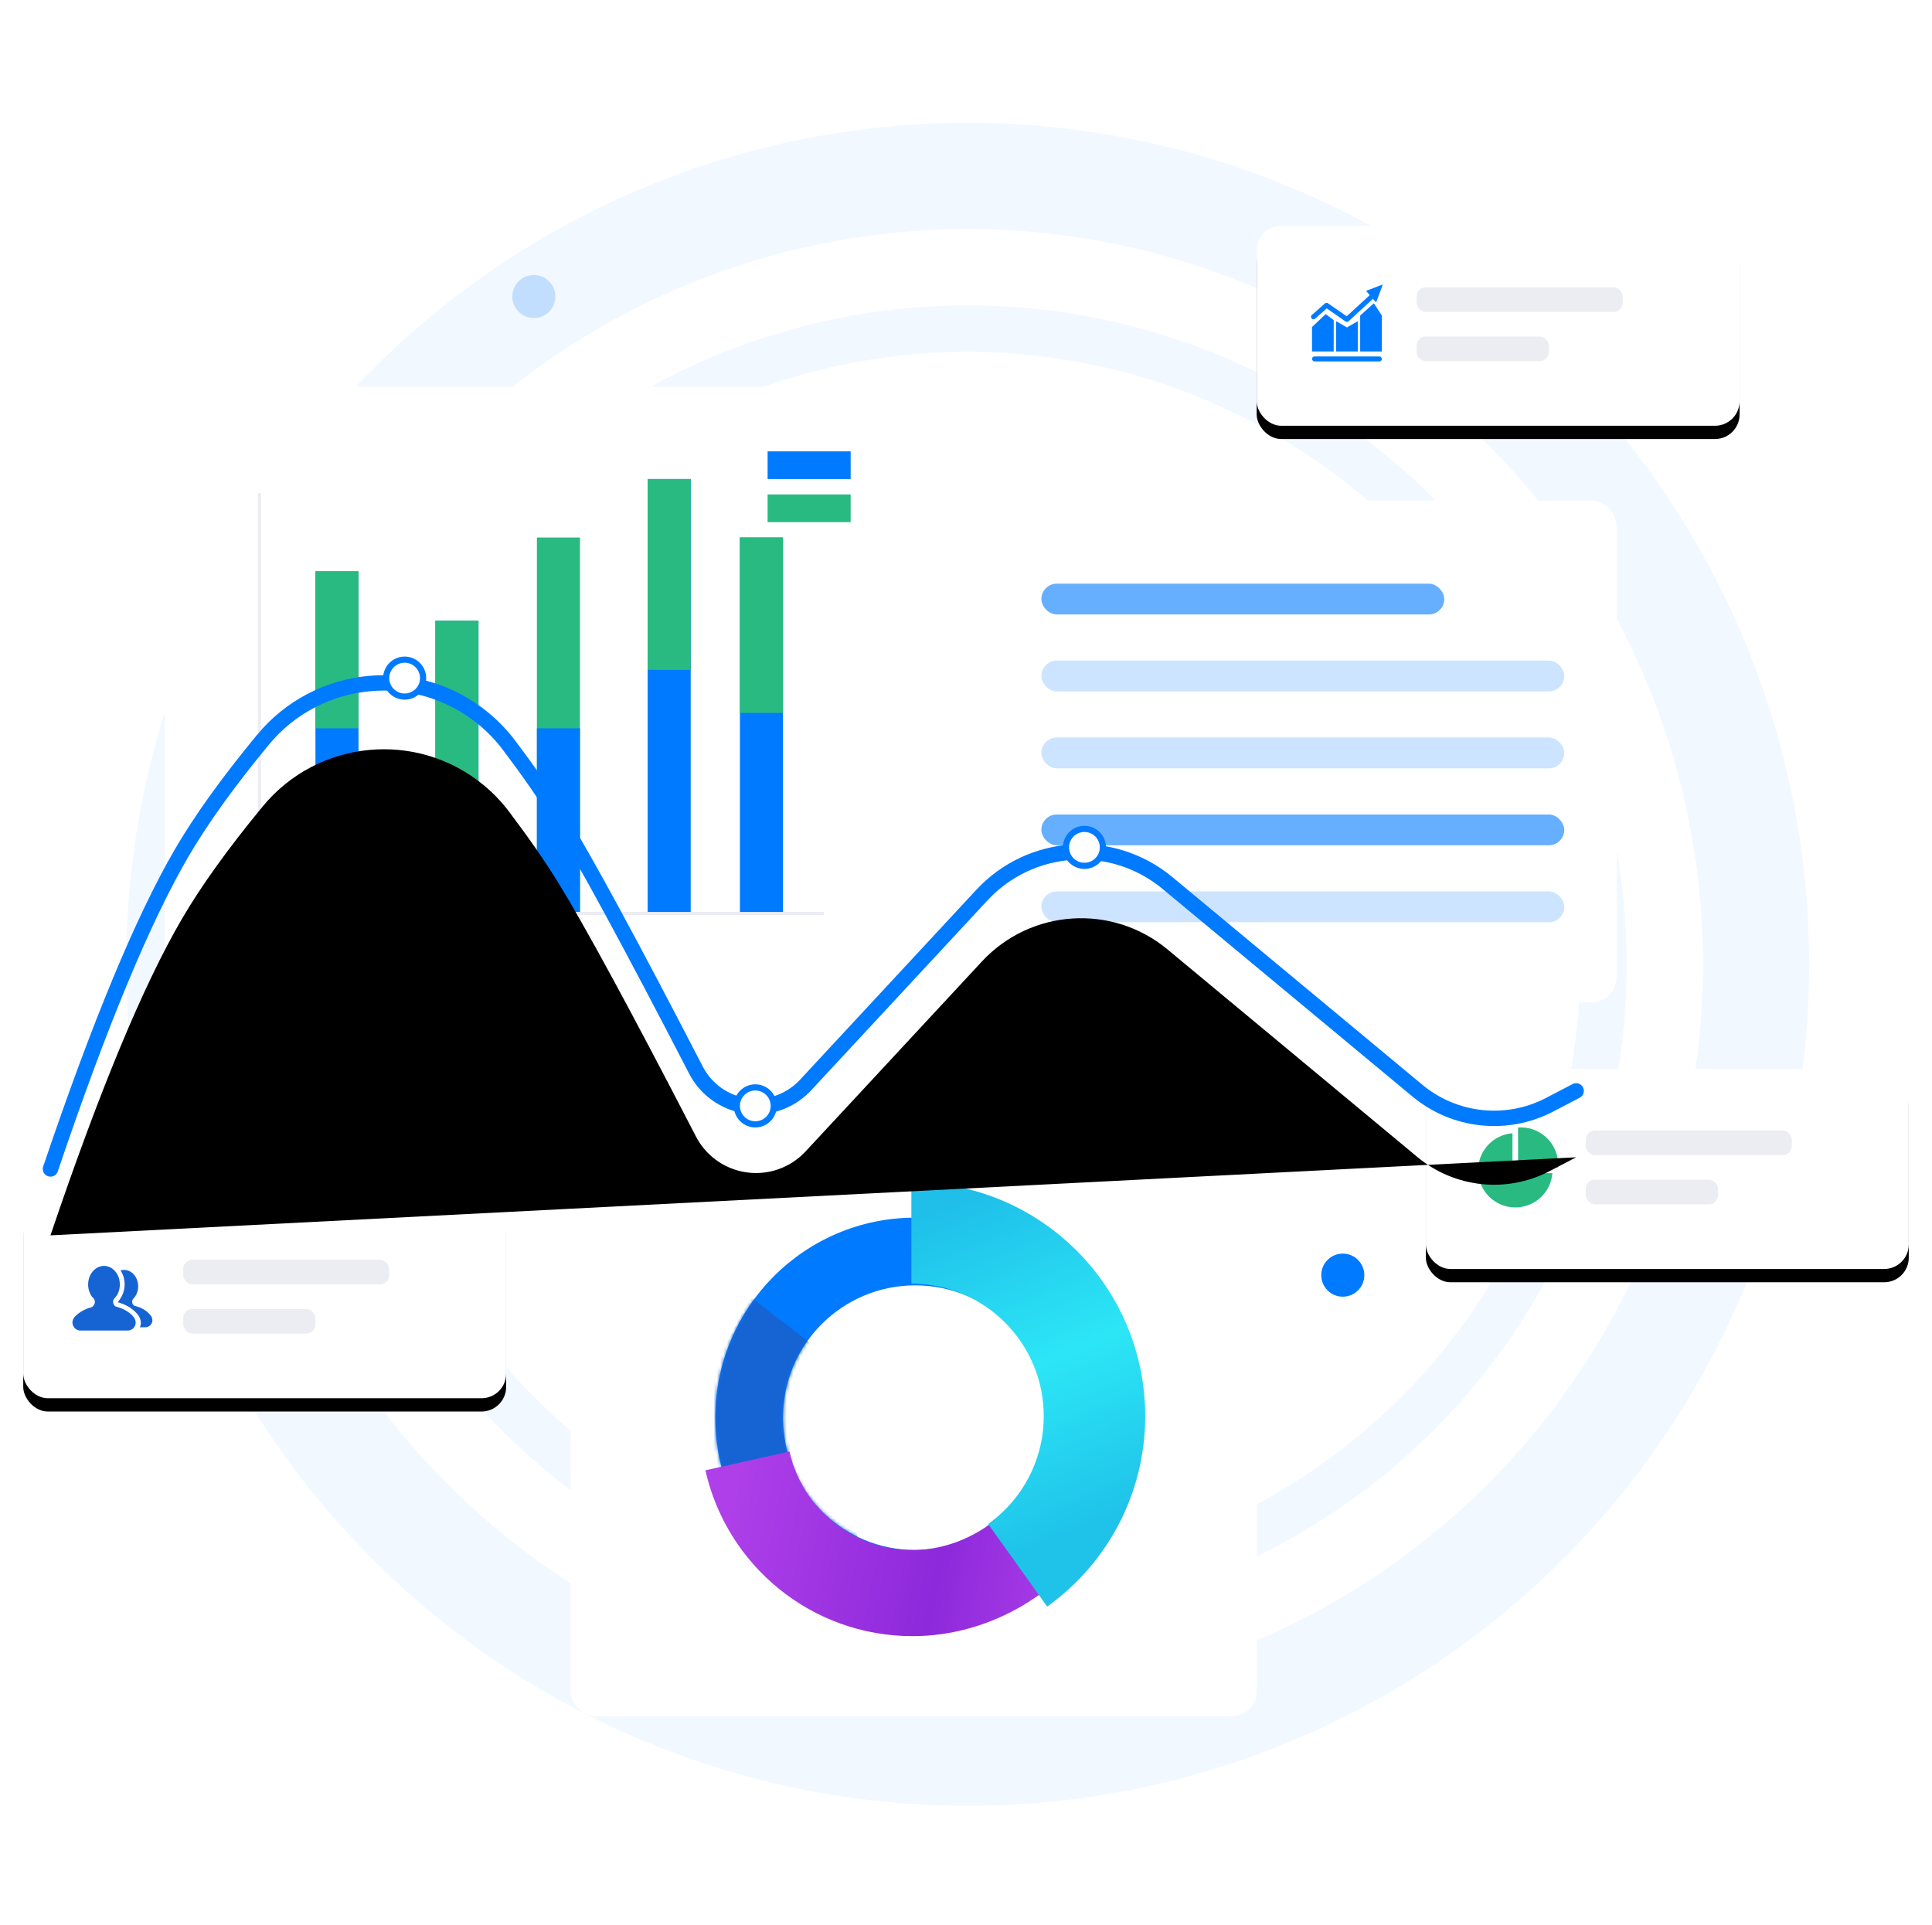 <?xml version="1.0" encoding="UTF-8"?>
<svg width="582px" height="580px" viewBox="0 0 582 580" version="1.1" xmlns="http://www.w3.org/2000/svg" xmlns:xlink="http://www.w3.org/1999/xlink">
    <title>数据采集</title>
    <defs>
        <filter x="-5.6%" y="-4.5%" width="111.2%" height="113.2%" filterUnits="objectBoundingBox" id="filter-1">
            <feOffset dx="0" dy="4" in="SourceAlpha" result="shadowOffsetOuter1"></feOffset>
            <feGaussianBlur stdDeviation="3.5" in="shadowOffsetOuter1" result="shadowBlurOuter1"></feGaussianBlur>
            <feColorMatrix values="0 0 0 0 0.168   0 0 0 0 0.311   0 0 0 0 0.521  0 0 0 0.093 0" type="matrix" in="shadowBlurOuter1" result="shadowMatrixOuter1"></feColorMatrix>
            <feMerge>
                <feMergeNode in="shadowMatrixOuter1"></feMergeNode>
                <feMergeNode in="SourceGraphic"></feMergeNode>
            </feMerge>
        </filter>
        <filter x="-6.0%" y="-4.5%" width="112.1%" height="113.2%" filterUnits="objectBoundingBox" id="filter-2">
            <feOffset dx="0" dy="4" in="SourceAlpha" result="shadowOffsetOuter1"></feOffset>
            <feGaussianBlur stdDeviation="3.5" in="shadowOffsetOuter1" result="shadowBlurOuter1"></feGaussianBlur>
            <feColorMatrix values="0 0 0 0 0.168   0 0 0 0 0.311   0 0 0 0 0.521  0 0 0 0.093 0" type="matrix" in="shadowBlurOuter1" result="shadowMatrixOuter1"></feColorMatrix>
            <feMerge>
                <feMergeNode in="shadowMatrixOuter1"></feMergeNode>
                <feMergeNode in="SourceGraphic"></feMergeNode>
            </feMerge>
        </filter>
        <path d="M60.228,0 C93.492,0 120.457,26.98 120.457,60.26 C120.457,93.541 93.492,120.521 60.228,120.521 C26.965,120.521 0,93.541 0,60.26 C0,26.98 26.965,0 60.228,0 Z M60.228,20.396 C38.223,20.396 20.385,38.244 20.385,60.26 C20.385,82.277 38.223,100.125 60.228,100.125 C82.233,100.125 100.072,82.277 100.072,60.26 C100.072,38.244 82.233,20.396 60.228,20.396 Z" id="path-3"></path>
        <linearGradient x1="-6.068%" y1="48.537%" x2="106.656%" y2="57.936%" id="linearGradient-5">
            <stop stop-color="#AE3FE9" offset="0%"></stop>
            <stop stop-color="#8D29DB" offset="61.118%"></stop>
            <stop stop-color="#AC3EE8" offset="100%"></stop>
        </linearGradient>
        <linearGradient x1="43.03%" y1="-12.556%" x2="67.194%" y2="95.514%" id="linearGradient-6">
            <stop stop-color="#1FBFE9" offset="0%"></stop>
            <stop stop-color="#2CE6F6" offset="50.925%"></stop>
            <stop stop-color="#1FC2E9" offset="100%"></stop>
        </linearGradient>
        <rect id="path-7" x="0" y="0" width="145.475" height="60.26" rx="7.413"></rect>
        <filter x="-8.6%" y="-14.1%" width="117.2%" height="141.5%" filterUnits="objectBoundingBox" id="filter-8">
            <feOffset dx="0" dy="4" in="SourceAlpha" result="shadowOffsetOuter1"></feOffset>
            <feGaussianBlur stdDeviation="3.5" in="shadowOffsetOuter1" result="shadowBlurOuter1"></feGaussianBlur>
            <feColorMatrix values="0 0 0 0 0.168   0 0 0 0 0.311   0 0 0 0 0.521  0 0 0 0.093 0" type="matrix" in="shadowBlurOuter1"></feColorMatrix>
        </filter>
        <rect id="path-9" x="0" y="0" width="145.475" height="60.26" rx="7.413"></rect>
        <filter x="-8.6%" y="-14.1%" width="117.2%" height="141.5%" filterUnits="objectBoundingBox" id="filter-10">
            <feOffset dx="0" dy="4" in="SourceAlpha" result="shadowOffsetOuter1"></feOffset>
            <feGaussianBlur stdDeviation="3.5" in="shadowOffsetOuter1" result="shadowBlurOuter1"></feGaussianBlur>
            <feColorMatrix values="0 0 0 0 0.168   0 0 0 0 0.311   0 0 0 0 0.521  0 0 0 0.093 0" type="matrix" in="shadowBlurOuter1"></feColorMatrix>
        </filter>
        <rect id="path-11" x="0" y="0" width="145.475" height="60.26" rx="7.413"></rect>
        <filter x="-8.6%" y="-14.1%" width="117.2%" height="141.5%" filterUnits="objectBoundingBox" id="filter-12">
            <feOffset dx="0" dy="4" in="SourceAlpha" result="shadowOffsetOuter1"></feOffset>
            <feGaussianBlur stdDeviation="3.5" in="shadowOffsetOuter1" result="shadowBlurOuter1"></feGaussianBlur>
            <feColorMatrix values="0 0 0 0 0.168   0 0 0 0 0.311   0 0 0 0 0.521  0 0 0 0.093 0" type="matrix" in="shadowBlurOuter1"></feColorMatrix>
        </filter>
        <filter x="-6.5%" y="-5.6%" width="112.9%" height="116.5%" filterUnits="objectBoundingBox" id="filter-13">
            <feOffset dx="0" dy="4" in="SourceAlpha" result="shadowOffsetOuter1"></feOffset>
            <feGaussianBlur stdDeviation="3.5" in="shadowOffsetOuter1" result="shadowBlurOuter1"></feGaussianBlur>
            <feColorMatrix values="0 0 0 0 0.168   0 0 0 0 0.311   0 0 0 0 0.521  0 0 0 0.093 0" type="matrix" in="shadowBlurOuter1" result="shadowMatrixOuter1"></feColorMatrix>
            <feMerge>
                <feMergeNode in="shadowMatrixOuter1"></feMergeNode>
                <feMergeNode in="SourceGraphic"></feMergeNode>
            </feMerge>
        </filter>
        <path d="M8.207,284.148 C22.89,240.715 36.05,209.004 47.687,189.012 C53.528,178.979 61.691,167.608 72.178,154.898 L72.177,154.897 C88.787,134.767 118.572,131.913 138.702,148.523 C141.551,150.874 144.115,153.551 146.341,156.499 C152.356,164.466 157.318,171.633 161.227,178 C169.489,191.456 183.292,216.904 202.636,254.342 L202.635,254.342 C207.802,264.345 220.1,268.265 230.102,263.098 C232.195,262.017 234.084,260.582 235.686,258.856 L288.787,201.649 C303.514,185.783 328.073,184.192 344.723,198.026 L419.989,260.562 C431.189,269.867 446.88,271.542 459.791,264.809 L467.805,260.63 L467.805,260.63" id="path-14"></path>
        <filter x="-2.2%" y="9.5%" width="104.5%" height="102.4%" filterUnits="objectBoundingBox" id="filter-15">
            <feMorphology radius="2.316" operator="dilate" in="SourceAlpha" result="shadowSpreadOuter1"></feMorphology>
            <feOffset dx="0" dy="10" in="shadowSpreadOuter1" result="shadowOffsetOuter1"></feOffset>
            <feMorphology radius="2.316" operator="erode" in="SourceAlpha" result="shadowInner"></feMorphology>
            <feOffset dx="0" dy="10" in="shadowInner" result="shadowInner"></feOffset>
            <feComposite in="shadowOffsetOuter1" in2="shadowInner" operator="out" result="shadowOffsetOuter1"></feComposite>
            <feGaussianBlur stdDeviation="1" in="shadowOffsetOuter1" result="shadowBlurOuter1"></feGaussianBlur>
            <feColorMatrix values="0 0 0 0 0   0 0 0 0 0.478   0 0 0 0 0.999  0 0 0 0.141 0" type="matrix" in="shadowBlurOuter1"></feColorMatrix>
        </filter>
    </defs>
    <g id="官网" stroke="none" stroke-width="1" fill="none" fill-rule="evenodd">
        <g id="资源-数据采集" transform="translate(-969, -144)">
            <g id="编组-25" transform="translate(0, 114)">
                <g id="数据采集" transform="translate(970, 30)">
                    <rect id="矩形" x="0" y="0" width="580" height="580"></rect>
                    <g id="编组-18" opacity="0.5" transform="translate(37, 37)" stroke="#007AFF">
                        <circle id="椭圆形" stroke-width="14" opacity="0.1" cx="253.5" cy="253.5" r="191.5"></circle>
                        <circle id="椭圆形" stroke-width="32" opacity="0.1" cx="253.5" cy="253.5" r="237.5"></circle>
                    </g>
                    <g id="编组-16" transform="translate(6, 68)">
                        <g id="编组" filter="url(#filter-1)" transform="translate(42.623, 44.5)">
                            <rect id="矩形" fill="#FFFFFF" x="0" y="0" width="222.382" height="189.125" rx="7.413"></rect>
                            <rect id="矩形" fill="#007AFF" x="45.403" y="55.625" width="12.972" height="102.906"></rect>
                            <rect id="矩形" fill="#29BA82" x="45.403" y="55.625" width="12.972" height="47.281"></rect>
                            <rect id="矩形备份-2" fill="#007AFF" x="81.54" y="70.458" width="12.972" height="88.073"></rect>
                            <rect id="矩形备份-2" fill="#29BA82" x="81.54" y="70.458" width="12.972" height="60.26"></rect>
                            <rect id="矩形备份-7" fill="#29BA82" x="112.117" y="45.427" width="12.972" height="113.104"></rect>
                            <rect id="矩形备份-7" fill="#007AFF" x="112.117" y="102.906" width="12.972" height="55.625"></rect>
                            <rect id="矩形备份-9" fill="#007AFF" x="173.272" y="45.427" width="12.972" height="113.104"></rect>
                            <rect id="矩形备份-9" fill="#29BA82" x="173.272" y="45.427" width="12.972" height="52.844"></rect>
                            <rect id="矩形" fill="#007AFF" x="181.612" y="19.469" width="25.018" height="8.344"></rect>
                            <rect id="矩形备份-11" fill="#29BA82" x="181.612" y="32.448" width="25.018" height="8.344"></rect>
                            <rect id="矩形备份-8" fill="#007AFF" x="145.475" y="27.812" width="12.972" height="130.719"></rect>
                            <rect id="矩形备份-8" fill="#29BA82" x="145.475" y="27.812" width="12.972" height="57.479"></rect>
                            <path d="M28.532,32.055 L28.532,158.678 C141.896,158.678 198.578,158.678 198.578,158.678" id="路径-167" stroke="#EBEDF3" stroke-width="0.927"></path>
                        </g>
                        <g id="编组-10" filter="url(#filter-2)" transform="translate(164.933, 255.875)">
                            <rect id="矩形" fill="#FFFFFF" x="0" y="0" width="206.63" height="189.125" rx="7.413"></rect>
                            <g id="编组-9" transform="translate(43.55, 38.938)">
                                <mask id="mask-4" fill="white">
                                    <use xlink:href="#path-3"></use>
                                </mask>
                                <use id="形状结合" fill="#007AFF" xlink:href="#path-3"></use>
                                <polygon id="路径-169" fill="#1663D4" mask="url(#mask-4)" points="10.605 23.937 42.742 48.626 42.742 122.226 -3.243 122.226 -9.266 62.081"></polygon>
                            </g>
                            <path d="M53.228,112.225 C58.319,135.012 78.653,152.042 102.963,152.042 C122.024,152.042 139.841,140.964 148.582,125.459" id="路径" stroke="url(#linearGradient-5)" stroke-width="25.945"></path>
                            <path d="M134.628,143.664 C148.636,133.656 157.765,117.262 157.765,98.727 C157.765,68.247 133.07,43.539 102.607,43.539" id="路径" stroke="url(#linearGradient-6)" stroke-width="30.577"></path>
                        </g>
                        <g id="编组-11" transform="translate(0, 292.958)">
                            <g id="矩形">
                                <use fill="black" fill-opacity="1" filter="url(#filter-8)" xlink:href="#path-7"></use>
                                <use fill="#FFFFFF" fill-rule="evenodd" xlink:href="#path-7"></use>
                            </g>
                            <g id="客户" transform="translate(14.825, 17.615)">
                                <rect id="矩形" fill="#000000" fill-rule="nonzero" opacity="0" x="0" y="0" width="24.091" height="24.104"></rect>
                                <path d="M13.95,15.285 C13.95,15.285 13.146,15.066 12.931,14.956 C12.502,14.682 12.233,14.133 12.233,13.585 C12.233,12.982 12.716,12.488 13.038,12.104 C13.843,11.117 14.272,9.801 14.272,8.32 C14.272,5.249 12.126,2.781 9.497,2.781 C6.868,2.781 4.722,5.304 4.722,8.375 C4.722,9.856 5.205,11.172 5.956,12.159 C6.439,12.433 6.761,13.037 6.761,13.64 C6.761,14.188 6.492,14.682 6.063,15.011 L6.063,15.066 C6.009,15.066 5.956,15.121 5.956,15.121 C5.687,15.285 5.419,15.395 5.097,15.395 C3.058,16.108 1.341,17.205 0.322,18.576 L0.376,18.576 C0.107,18.96 0,19.398 0,19.837 C0,21.153 1.073,22.25 2.415,22.25 L16.58,22.25 C17.975,22.25 19.048,21.208 19.048,19.837 C19.048,19.289 18.833,18.795 18.565,18.356 C17.545,16.985 15.936,15.943 13.95,15.285 Z M23.555,17.698 C22.643,16.546 21.248,15.559 19.477,15.011 C19.477,15.011 18.779,14.846 18.565,14.737 C18.189,14.463 17.975,14.024 17.975,13.53 C17.975,12.982 18.404,12.543 18.672,12.269 C19.37,11.391 19.799,10.24 19.799,8.923 C19.799,6.236 17.921,3.988 15.56,3.988 C15.185,3.988 14.809,4.043 14.487,4.152 C15.292,5.359 15.721,6.785 15.721,8.375 C15.721,10.075 15.131,11.72 14.111,13.091 L14.004,13.201 L14.004,13.256 C13.897,13.366 13.736,13.53 13.682,13.695 C13.682,13.75 13.682,13.75 13.736,13.75 C13.843,13.804 14.004,13.859 14.165,13.859 L14.219,13.859 L14.433,13.969 C16.633,14.682 18.511,15.943 19.745,17.534 C20.282,18.247 20.604,19.069 20.604,19.947 C20.604,20.44 20.496,20.824 20.335,21.263 L21.891,21.263 C23.126,21.263 24.091,20.331 24.091,19.124 C24.038,18.521 23.877,18.082 23.555,17.698 L23.555,17.698 Z" id="形状" fill="#1663D4" fill-rule="nonzero"></path>
                                <rect id="矩形" fill="#EBEDF3" x="33.357" y="0.927" width="62.082" height="7.417" rx="2.78"></rect>
                                <rect id="矩形备份-16" fill="#EBEDF3" x="33.357" y="15.76" width="39.843" height="7.417" rx="2.78"></rect>
                            </g>
                        </g>
                        <g id="编组-11备份" transform="translate(422.525, 254.021)">
                            <g id="矩形">
                                <use fill="black" fill-opacity="1" filter="url(#filter-10)" xlink:href="#path-9"></use>
                                <use fill="#FFFFFF" fill-rule="evenodd" xlink:href="#path-9"></use>
                            </g>
                            <g id="客户" transform="translate(14.825, 17.615)">
                                <rect id="矩形" fill-rule="nonzero" x="0" y="0" width="24.091" height="24.104"></rect>
                                <rect id="矩形" fill="#EBEDF3" x="33.357" y="0.927" width="62.082" height="7.417" rx="2.78"></rect>
                                <rect id="矩形备份-16" fill="#EBEDF3" x="33.357" y="15.76" width="39.843" height="7.417" rx="2.78"></rect>
                                <g id="编组-14" transform="translate(0.927, 0)" fill="#29BA82">
                                    <path d="M10.338,1.754 L10.339,13.774 L22.368,13.774 C21.928,19.552 17.096,24.104 11.2,24.104 C5.015,24.104 0,19.094 0,12.913 C0,7.022 4.555,2.194 10.338,1.754 Z" id="形状结合"></path>
                                    <path d="M12.891,0 C19.077,0 24.091,5.01 24.091,11.191 C24.091,11.481 24.08,11.768 24.059,12.053 L12.029,12.052 L12.029,0.033 C12.313,0.011 12.601,0 12.891,0 Z" id="形状结合"></path>
                                </g>
                            </g>
                        </g>
                        <g id="编组-11备份-2" transform="translate(371.563, 0)">
                            <g id="矩形">
                                <use fill="black" fill-opacity="1" filter="url(#filter-12)" xlink:href="#path-11"></use>
                                <use fill="#FFFFFF" fill-rule="evenodd" xlink:href="#path-11"></use>
                            </g>
                            <g id="客户" transform="translate(14.825, 17.615)">
                                <rect id="矩形" opacity="0" fill-rule="nonzero" x="0" y="0" width="24.091" height="24.104"></rect>
                                <g id="编组-13" transform="translate(1.853, 0.082)">
                                    <polygon id="矩形" fill="#007AFF" points="-1.6118853e-13 12.809 4.112 8.931 6.525 10.742 6.525 20.178 0 20.178"></polygon>
                                    <polygon id="矩形备份-18" fill="#007AFF" points="14.5 9.358 18.612 5.668 21.026 9.358 21.026 20.178 14.5 20.178"></polygon>
                                    <polygon id="矩形备份-17" fill="#007AFF" points="7.25 11.058 10.513 12.946 13.775 11.058 13.775 20.178 7.25 20.178"></polygon>
                                    <polyline id="路径-170" stroke="#007AFF" stroke-width="1.475" stroke-linecap="round" stroke-linejoin="round" points="0.43 9.755 4.369 6.271 10.513 10.532 17.763 3.861"></polyline>
                                    <polygon id="路径-171" fill="#007AFF" points="16.271 1.928 19.312 5.403 21.312 1.25631056e-16"></polygon>
                                    <rect id="矩形" fill="#007AFF" x="0" y="21.678" width="21.026" height="1.5" rx="0.737"></rect>
                                </g>
                                <rect id="矩形" fill="#EBEDF3" x="33.357" y="0.927" width="62.082" height="7.417" rx="2.78"></rect>
                                <rect id="矩形备份-16" fill="#EBEDF3" x="33.357" y="15.76" width="39.843" height="7.417" rx="2.78"></rect>
                            </g>
                        </g>
                        <g id="编组-5" filter="url(#filter-13)" transform="translate(286.317, 78.802)">
                            <g id="编组-8">
                                <rect id="矩形" fill="#FFFFFF" x="0" y="0" width="193.657" height="151.115" rx="7.413"></rect>
                                <rect id="矩形" fill="#007AFF" opacity="0.6" x="20.385" y="25.031" width="121.383" height="9.271" rx="4.633"></rect>
                                <rect id="矩形备份-12" fill="#007AFF" opacity="0.2" x="20.385" y="48.208" width="157.52" height="9.271" rx="4.633"></rect>
                                <rect id="矩形备份-14" fill="#007AFF" opacity="0.6" x="20.385" y="94.562" width="157.52" height="9.271" rx="4.633"></rect>
                                <rect id="矩形备份-13" fill="#007AFF" opacity="0.2" x="20.385" y="71.385" width="157.52" height="9.271" rx="4.633"></rect>
                                <rect id="矩形备份-15" fill="#007AFF" opacity="0.2" x="20.385" y="117.74" width="157.52" height="9.271" rx="4.633"></rect>
                            </g>
                        </g>
                        <g id="路径-168" stroke-linecap="round">
                            <use fill="black" fill-opacity="1" filter="url(#filter-15)" xlink:href="#path-14"></use>
                            <use stroke="#007AFF" stroke-width="4.633" xlink:href="#path-14"></use>
                        </g>
                        <ellipse id="椭圆形" stroke="#007AFF" stroke-width="1.853" fill="#FFFFFF" cx="114.897" cy="136.281" rx="5.56" ry="5.563"></ellipse>
                        <ellipse id="椭圆形备份" stroke="#007AFF" stroke-width="1.853" fill="#FFFFFF" cx="220.529" cy="265.146" rx="5.56" ry="5.563"></ellipse>
                        <ellipse id="椭圆形备份-2" stroke="#007AFF" stroke-width="1.853" fill="#FFFFFF" cx="319.674" cy="187.271" rx="5.56" ry="5.563"></ellipse>
                        <ellipse id="椭圆形" fill="#007AFF" cx="397.507" cy="316.135" rx="6.486" ry="6.49"></ellipse>
                        <ellipse id="椭圆形备份-3" fill="#007AFF" opacity="0.2" cx="153.814" cy="21.323" rx="6.486" ry="6.49"></ellipse>
                    </g>
                </g>
            </g>
        </g>
    </g>
</svg>